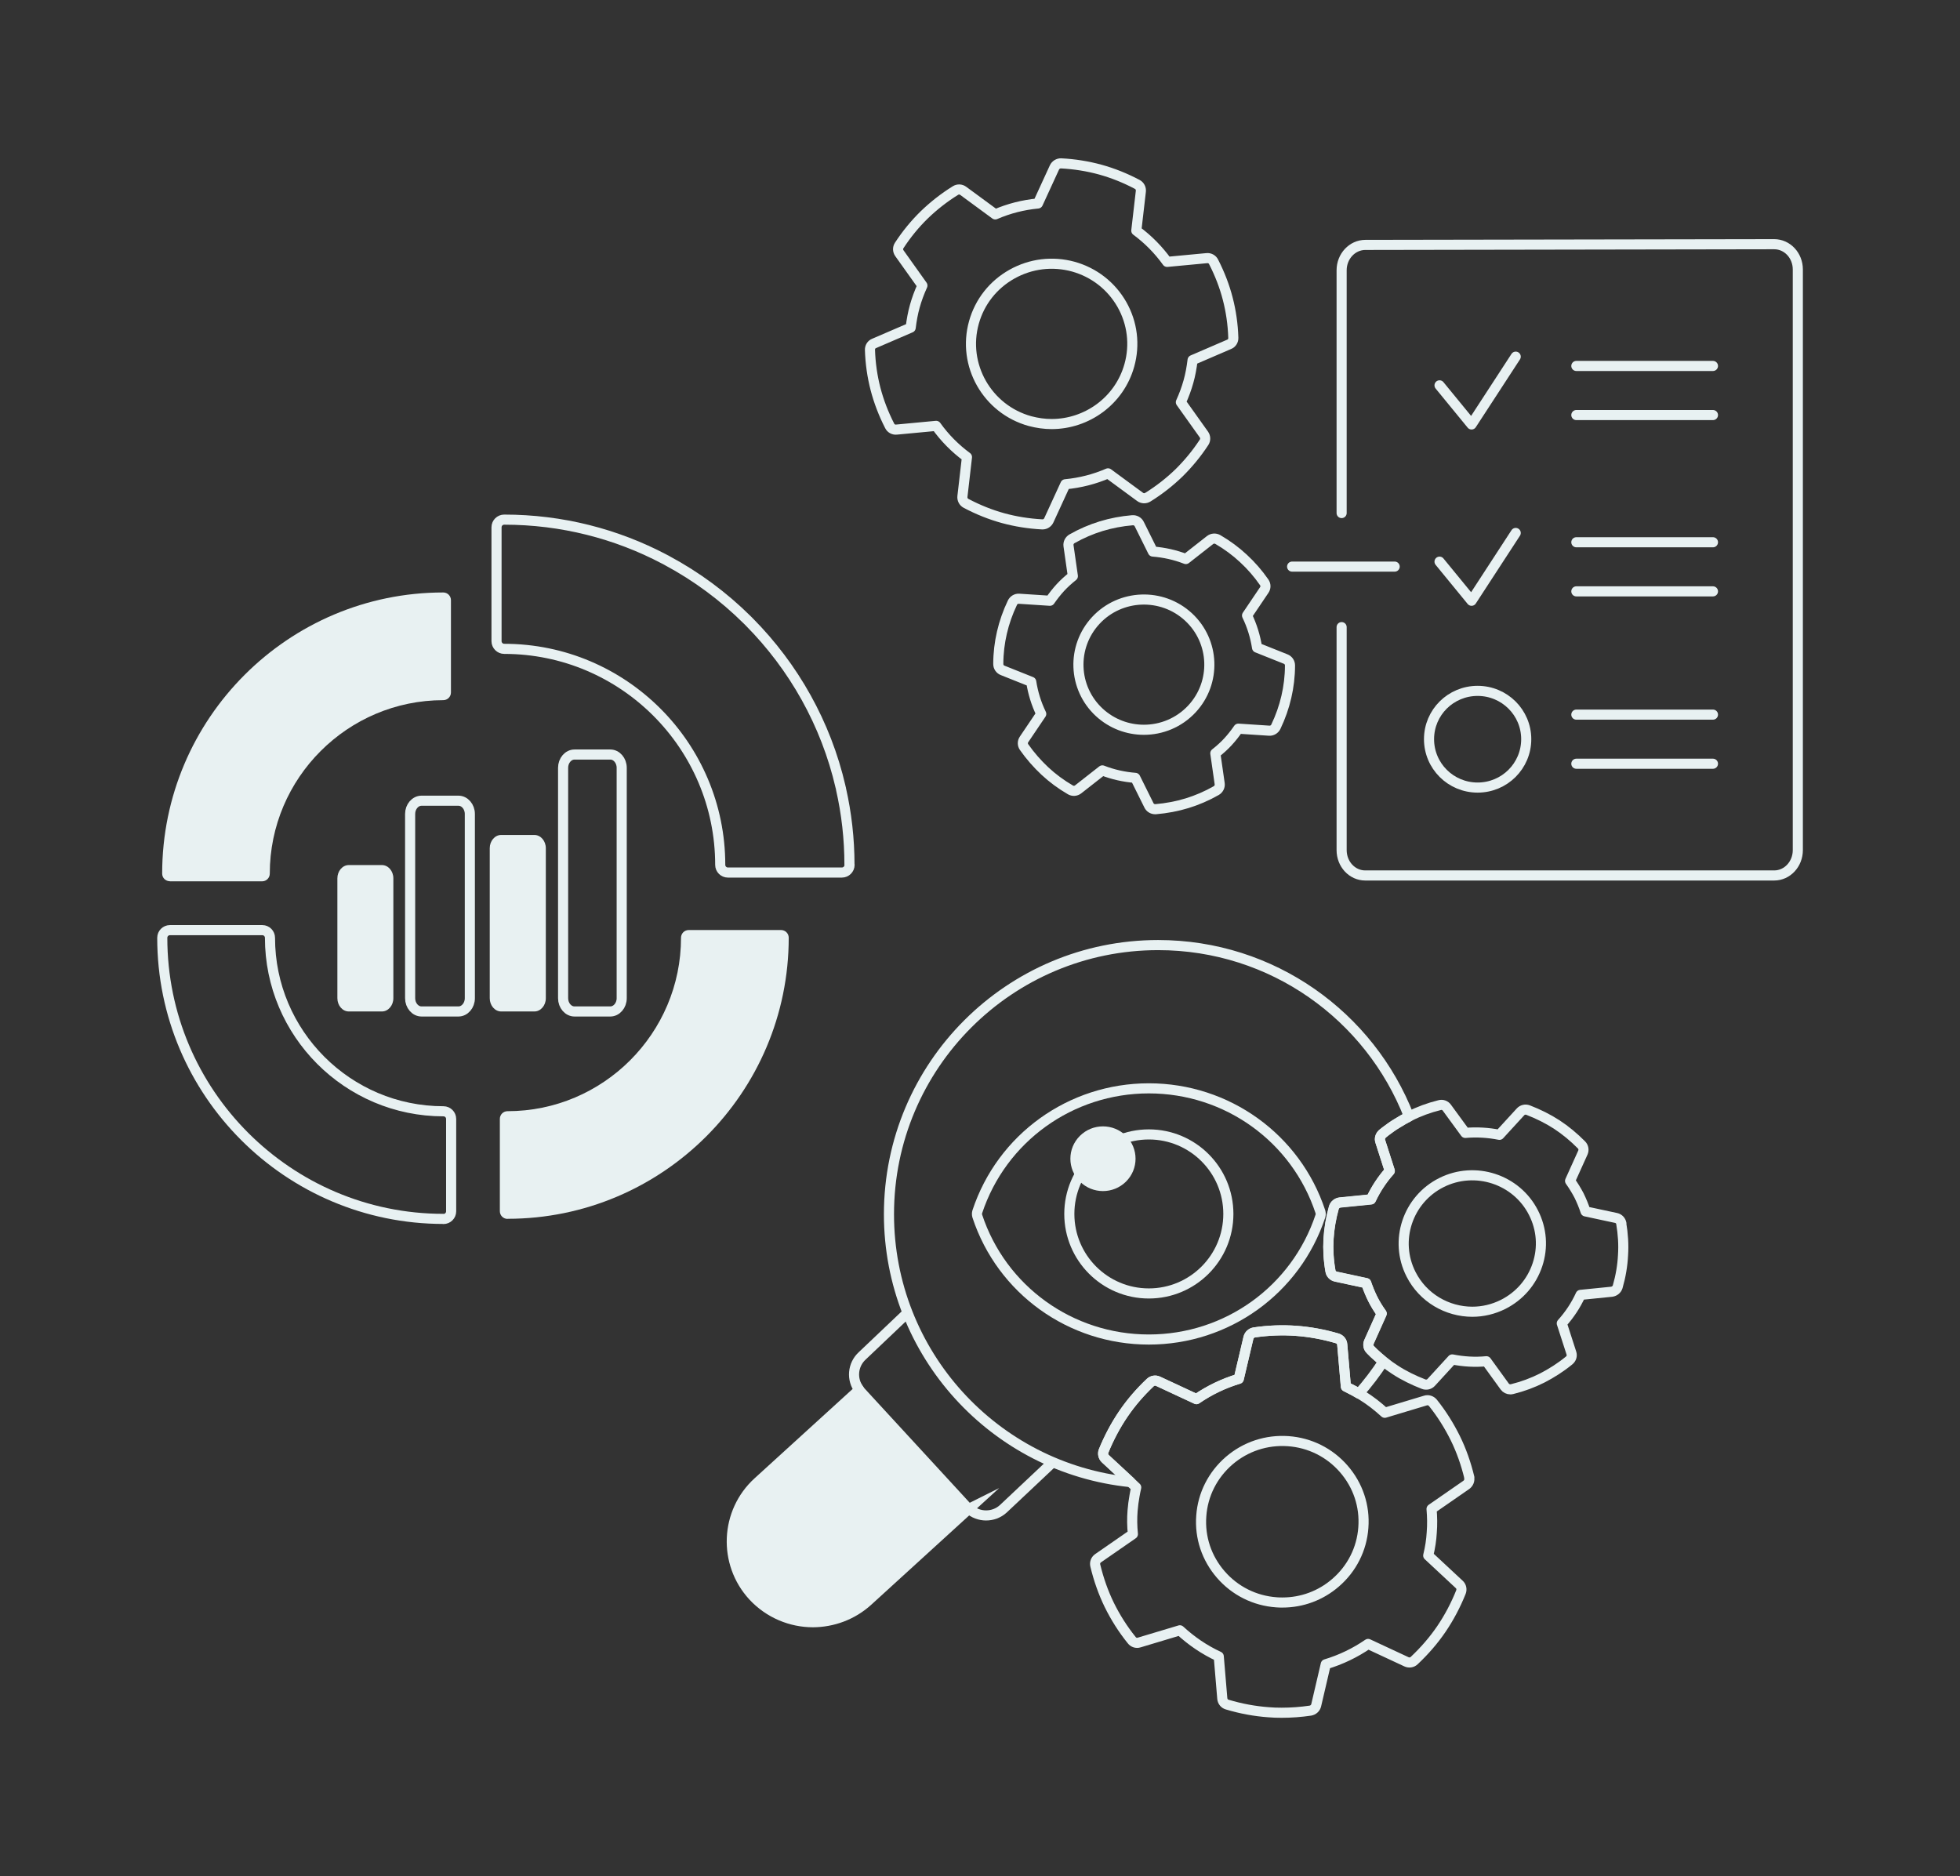 <?xml version="1.0" encoding="UTF-8"?><svg id="Layer_1" xmlns="http://www.w3.org/2000/svg" viewBox="0 0 193.98 185.7"><rect x="0" y="0" width="193.98" height="185.7" fill="#333333" stroke="none"/><defs><style>.cls-1{stroke-linecap:round;stroke-linejoin:round;}.cls-1,.cls-2,.cls-3{stroke:#e8f1f2;}.cls-1,.cls-3{fill:none;}.cls-4,.cls-2{fill:#e8f1f2;}.cls-2,.cls-3{stroke-miterlimit:10;}</style></defs><path class="cls-1" d="m145.42,146.24c-.33-1.37-.79-2.68-1.39-3.9-.6-1.21-1.33-2.39-2.22-3.5-.18-.21-.47-.31-.74-.22l-4.02,1.21c-.7-.64-1.44-1.22-2.25-1.72-.1-.07-.21-.12-.31-.18-.29-.18-.6-.34-.9-.49-.13-.07-.26-.13-.39-.2l-.36-4.17c-.02-.28-.21-.51-.48-.6-1.36-.4-2.73-.65-4.08-.75-1.35-.1-2.75-.05-4.16.16-.27.05-.49.25-.56.52l-.96,4.07c-1.5.45-2.91,1.13-4.19,2.01l-3.8-1.77c-.25-.12-.56-.07-.76.12-1.03.97-1.93,2.02-2.69,3.14s-1.41,2.35-1.94,3.65c-.1.26-.03.56.17.75l2.48,2.3.02.02h0l.56.53c-.07.28-.12.56-.17.84-.09.49-.15.98-.19,1.46-.06.75-.05,1.53.03,2.32l-3.45,2.39c-.23.16-.34.45-.27.72.33,1.37.79,2.68,1.38,3.89.6,1.22,1.34,2.4,2.23,3.5.17.22.46.32.73.23l4.03-1.21c1.14,1.05,2.42,1.93,3.85,2.59l.35,4.17c.03.28.21.51.48.59,1.36.41,2.73.66,4.09.76.43.04.87.05,1.31.05.94,0,1.89-.07,2.84-.21.28-.05.5-.25.57-.52l.95-4.07c1.5-.45,2.91-1.13,4.19-2.01l3.8,1.77c.26.12.56.07.76-.12,1.03-.97,1.94-2.02,2.7-3.14.76-1.12,1.41-2.35,1.93-3.65.1-.26.04-.56-.17-.75l-3.07-2.86c.19-.77.31-1.55.35-2.29.06-.75.05-1.53-.02-2.32l3.45-2.39c.22-.17.34-.45.27-.72Z"/><path class="cls-3" d="m126.92,158.61c-.19,0-.39,0-.59-.02-2.14-.15-4.1-1.13-5.5-2.74-1.41-1.62-2.1-3.68-1.94-5.81.15-2.13,1.14-4.07,2.76-5.47,1.63-1.4,3.7-2.08,5.84-1.93,2.14.15,4.1,1.13,5.5,2.74,1.41,1.62,2.1,3.68,1.94,5.81-.15,2.13-1.14,4.08-2.76,5.47-1.47,1.27-3.32,1.95-5.25,1.95Z"/><path class="cls-1" d="m160.47,121.1c-.05-.27-.25-.49-.52-.55l-3.03-.65c-.18-.55-.4-1.08-.64-1.57-.25-.48-.55-.97-.89-1.45l1.27-2.81c.11-.25.06-.55-.14-.75-.76-.77-1.58-1.45-2.45-2.02-.88-.57-1.83-1.04-2.84-1.43-.26-.1-.56-.03-.75.18l-2.08,2.27c-1.11-.22-2.25-.29-3.38-.19l-1.82-2.49c-.16-.23-.45-.34-.72-.26-1.05.26-2.06.63-2.98,1.1-.02,0-.05.02-.07.04-.39.2-.76.41-1.14.65-.39.23-.77.5-1.15.79-.1.08-.21.17-.33.26-.21.18-.3.47-.21.73l.94,2.93c-.76.85-1.38,1.8-1.86,2.82l-3.08.31c-.27.04-.5.22-.59.49-.29,1.04-.47,2.1-.53,3.12-.06,1.03,0,2.1.19,3.17.04.27.25.49.52.55l3.02.65c.19.55.4,1.07.65,1.57.24.48.54.97.88,1.44l-1.26,2.81c-.11.25-.07.55.13.75.12.12.23.24.35.35.3.28.62.56.94.82.04.03.07.06.11.08.34.28.69.53,1.05.76.87.57,1.83,1.04,2.84,1.43.26.1.56.03.75-.18l2.08-2.27c1.11.22,2.25.29,3.38.18l1.81,2.5c.13.18.34.28.56.28.06,0,.11,0,.17-.02,1.05-.26,2.05-.63,2.98-1.1.93-.48,1.83-1.05,2.67-1.74.22-.18.31-.47.22-.73l-.95-2.94c.76-.84,1.39-1.79,1.86-2.82l3.08-.31c.28-.04.51-.23.59-.49.3-1.04.48-2.1.53-3.13.07-1.03,0-2.09-.18-3.16Z"/><path class="cls-1" d="m145.72,129.83c-2.48,0-4.88-1.36-6.07-3.71-1.69-3.32-.34-7.39,3-9.07,3.34-1.68,7.44-.34,9.12,2.98.82,1.61.96,3.44.39,5.15-.57,1.71-1.77,3.1-3.39,3.92-.98.49-2.02.73-3.05.73Z"/><path class="cls-2" d="m95.89,149.34l-10,9.12c-1.54,1.4-3.49,2.09-5.43,2.1-2.17,0-4.34-.88-5.93-2.59-2.99-3.25-2.77-8.32.49-11.29l10.01-9.12c.04.06.08.11.14.17l.77.84,9.01,9.79.76.83.16.16Z"/><path class="cls-1" d="m85.04,137.56c-.78-1.02-.67-2.48.3-3.37l4.41-4.19"/><path class="cls-1" d="m95.89,149.34c.48.43,1.09.65,1.7.65s1.22-.21,1.71-.66l4.82-4.54"/><path class="cls-1" d="m151.05,73.16c0,2.65-2.15,4.79-4.81,4.79s-4.81-2.14-4.81-4.79,2.15-4.78,4.81-4.78,4.81,2.14,4.81,4.78Z"/><path class="cls-1" d="m103.18,51.9h-.04c-1.34-.07-2.64-.28-3.88-.62-1.23-.34-2.46-.83-3.65-1.46-.25-.13-.39-.4-.36-.68l.45-3.9c-1.18-.87-2.21-1.91-3.05-3.09l-3.93.37c-.28.03-.55-.12-.67-.37-.61-1.19-1.08-2.42-1.4-3.65-.32-1.23-.51-2.54-.55-3.87-.01-.28.15-.54.41-.64l3.62-1.56c.09-.74.22-1.46.41-2.13.19-.68.44-1.36.75-2.04l-2.28-3.2c-.16-.23-.17-.53-.02-.76.73-1.12,1.56-2.13,2.48-3.03.92-.89,1.96-1.71,3.09-2.41.24-.15.54-.14.77.03l3.17,2.33c1.34-.58,2.75-.94,4.22-1.08l1.64-3.57c.12-.25.38-.41.66-.4,1.34.07,2.64.28,3.88.62,1.23.34,2.46.83,3.65,1.46.25.13.39.4.36.68l-.45,3.9c1.18.87,2.2,1.91,3.05,3.09l3.93-.37c.28-.03.55.12.67.37.61,1.19,1.08,2.41,1.4,3.65.32,1.23.51,2.54.55,3.87.01.28-.15.54-.41.64l-3.62,1.56c-.09.74-.22,1.46-.41,2.13-.19.68-.44,1.36-.75,2.04l2.28,3.2c.16.23.17.53.02.76-.73,1.12-1.57,2.13-2.48,3.03-.92.89-1.96,1.71-3.09,2.41-.24.15-.54.14-.77-.03l-3.17-2.33c-1.34.58-2.75.94-4.22,1.08l-1.64,3.57c-.11.24-.35.4-.62.4Z"/><path class="cls-1" d="m104.08,41.97c-.71,0-1.42-.1-2.14-.29-4.24-1.17-6.73-5.56-5.55-9.77.57-2.04,1.91-3.74,3.77-4.78,1.86-1.04,4.01-1.3,6.06-.74,2.05.57,3.76,1.9,4.81,3.74,1.05,1.85,1.31,3.99.74,6.03-.98,3.51-4.2,5.81-7.69,5.81Z"/><path class="cls-1" d="m114.32,80.09c-.26,0-.5-.15-.61-.38l-1.35-2.72c-1.12-.09-2.21-.33-3.26-.74l-2.4,1.88c-.22.17-.52.19-.76.05-.93-.54-1.78-1.17-2.53-1.87-.75-.7-1.45-1.5-2.06-2.37-.16-.23-.16-.53,0-.76l1.7-2.52c-.49-1.01-.82-2.08-.99-3.18l-2.83-1.13c-.26-.1-.43-.35-.43-.63,0-1.07.13-2.12.36-3.11.23-1,.58-2,1.04-2.96.12-.25.38-.41.66-.39l3.05.2c.33-.47.67-.91,1.04-1.31.37-.4.78-.77,1.23-1.13l-.43-3c-.04-.28.1-.55.34-.69.93-.53,1.91-.95,2.89-1.25.98-.3,2.03-.5,3.1-.59.28-.02.55.13.67.38l1.35,2.72c1.12.09,2.21.33,3.26.74l2.4-1.88c.22-.17.52-.19.77-.05.93.54,1.78,1.17,2.53,1.87.76.7,1.45,1.49,2.06,2.37.16.23.16.53,0,.76l-1.7,2.52c.49,1.01.82,2.08.99,3.18l2.83,1.13c.26.1.43.35.43.63,0,1.07-.13,2.12-.36,3.11-.23,1-.58,2-1.04,2.96-.12.25-.38.41-.66.39l-3.05-.2c-.33.48-.67.91-1.04,1.31-.37.4-.78.77-1.24,1.13l.43,3c.04.28-.1.55-.34.69-.93.53-1.91.95-2.89,1.25-.98.3-2.03.5-3.1.59h-.05Z"/><path class="cls-1" d="m113.21,72.23c-1.58,0-3.16-.57-4.41-1.72-2.62-2.42-2.77-6.5-.34-9.11,2.43-2.61,6.54-2.76,9.16-.34,2.62,2.42,2.77,6.5.34,9.11-1.28,1.37-3.01,2.06-4.75,2.06h0Z"/><path class="cls-4" d="m16.81,87.22c-.2,0-.39-.08-.54-.22-.14-.14-.22-.33-.22-.54,0-15.34,12.48-27.82,27.82-27.82.42,0,.76.34.76.76v9.14c0,.42-.34.76-.76.76-9.46,0-17.17,7.7-17.17,17.17,0,.42-.34.76-.76.76h-9.14,0Z"/><path class="cls-1" d="m43.88,120.64c-15.34,0-27.82-12.48-27.82-27.82,0-.42.34-.76.76-.76h9.14c.42,0,.76.34.76.76,0,9.46,7.7,17.17,17.17,17.17.42,0,.76.34.76.76v9.14c0,.42-.34.76-.76.76h0Z"/><path class="cls-4" d="m50.23,120.64c-.42,0-.76-.34-.76-.76v-9.14c0-.42.34-.76.76-.76,9.46,0,17.17-7.7,17.17-17.17,0-.42.34-.76.76-.76h9.14c.42,0,.76.34.76.76,0,15.34-12.48,27.82-27.82,27.82h0Z"/><path class="cls-1" d="m84.08,85.6c0,.42-.34.76-.76.76h-11.28c-.42,0-.76-.34-.76-.76,0-11.78-9.58-21.38-21.38-21.38-.41,0-.76-.34-.76-.76v-11.27c0-.42.34-.76.76-.76,5.71,0,11.11,1.41,15.85,3.91.07.03.14.07.21.11.02,0,.03,0,.05.03,2.93,1.57,5.6,3.55,7.94,5.87.07.07.15.14.21.21,4.39,4.43,7.58,10.05,9.03,16.33.02.05.03.1.04.16v.03c.55,2.42.84,4.94.84,7.52Z"/><path class="cls-4" d="m74.17,61.56c-.07-.07-.14-.15-.21-.21.05.02.08.06.12.09s.07.07.09.12Z"/><path class="cls-4" d="m65.96,55.44c-.07-.04-.14-.08-.21-.11.03,0,.05,0,.07.02.06.02.1.06.15.09Z"/><path class="cls-1" d="m60.4,100.11h-3.54c-.62,0-1.13-.59-1.13-1.31v-22.81c0-.72.51-1.31,1.13-1.31h3.54c.62,0,1.13.59,1.13,1.31v22.81c0,.72-.51,1.31-1.13,1.31Z"/><path class="cls-4" d="m52.89,100.11h-3.29c-.62,0-1.13-.59-1.13-1.31v-14.85c0-.72.51-1.31,1.13-1.31h3.29c.62,0,1.13.59,1.13,1.31v14.85c0,.72-.51,1.31-1.13,1.31Z"/><path class="cls-4" d="m37.8,100.11h-3.28c-.62,0-1.13-.59-1.13-1.31v-11.87c0-.72.51-1.31,1.13-1.31h3.28c.62,0,1.13.59,1.13,1.31v11.87c0,.72-.51,1.31-1.13,1.31Z"/><path class="cls-1" d="m45.37,100.11h-3.65c-.62,0-1.13-.59-1.13-1.31v-18.24c0-.72.51-1.31,1.13-1.31h3.65c.62,0,1.13.59,1.13,1.31v18.24c0,.72-.51,1.31-1.13,1.31Z"/><line class="cls-1" x1="169.53" y1="75.59" x2="156.01" y2="75.59"/><line class="cls-1" x1="156.01" y1="70.73" x2="169.53" y2="70.73"/><path class="cls-1" d="m132.78,50.78v-24.03c0-1.38,1.05-2.51,2.35-2.51l40.46-.07c1.3,0,2.34,1.12,2.34,2.5v57.47c0,1.38-1.04,2.51-2.34,2.51h0s-40.47,0-40.47,0c-1.3,0-2.34-1.12-2.34-2.51v-22.07"/><path class="cls-1" d="m136.82,112.24c-.21.18-.3.47-.21.73l.94,2.93c-.76.85-1.38,1.8-1.86,2.82l-3.08.31c-.27.04-.5.22-.59.49-.29,1.04-.47,2.1-.53,3.12-.06,1.03,0,2.1.19,3.17.04.27.25.49.52.55l3.02.65c.19.55.4,1.07.65,1.57.24.48.54.97.88,1.44l-1.26,2.81c-.11.25-.07.55.13.75.12.12.23.24.35.35.3.28.62.56.94.82-.73,1.12-1.54,2.18-2.42,3.18-.29-.18-.6-.34-.9-.49-.13-.07-.26-.13-.39-.2l-.36-4.17c-.02-.28-.21-.51-.48-.6-1.36-.4-2.73-.65-4.08-.75-1.35-.1-2.75-.05-4.16.16-.27.05-.49.25-.56.52l-.96,4.07c-1.5.45-2.91,1.13-4.19,2.01l-3.8-1.77c-.25-.12-.56-.07-.76.12-1.03.97-1.93,2.02-2.69,3.14s-1.41,2.35-1.94,3.65c-.1.26-.03.56.17.75l2.48,2.3v.02c-13.43-1.37-23.89-12.72-23.89-26.51,0-14.72,11.93-26.64,26.64-26.64,11.31,0,20.96,7.03,24.83,16.97-.39.2-.76.41-1.14.65-.39.23-.77.5-1.15.79-.1.08-.21.17-.33.26Z"/><path class="cls-1" d="m113.7,132.58c-7.74,0-14.57-4.91-16.98-12.22-.04-.14-.04-.29,0-.42,2.42-7.31,9.24-12.22,16.98-12.22s14.57,4.91,16.98,12.22c.04.14.04.29,0,.42-2.42,7.31-9.24,12.22-16.98,12.22Z"/><path class="cls-4" d="m106.88,112.42c-1.26,1.25-1.26,3.28,0,4.53,1.26,1.25,3.3,1.25,4.56,0,1.26-1.25,1.26-3.28,0-4.53-1.26-1.25-3.3-1.25-4.56,0Z"/><circle class="cls-1" cx="113.7" cy="120.15" r="7.87"/><line class="cls-1" x1="127.88" y1="56.08" x2="138.03" y2="56.08"/><line class="cls-1" x1="169.53" y1="58.53" x2="156.01" y2="58.53"/><line class="cls-1" x1="156.01" y1="53.67" x2="169.53" y2="53.67"/><polyline class="cls-1" points="142.47 55.59 145.64 59.46 150.01 52.75"/><line class="cls-1" x1="169.53" y1="41.08" x2="156.01" y2="41.08"/><line class="cls-1" x1="156.01" y1="36.22" x2="169.53" y2="36.22"/><polyline class="cls-1" points="142.47 38.14 145.64 42.01 150.01 35.3"/></svg>